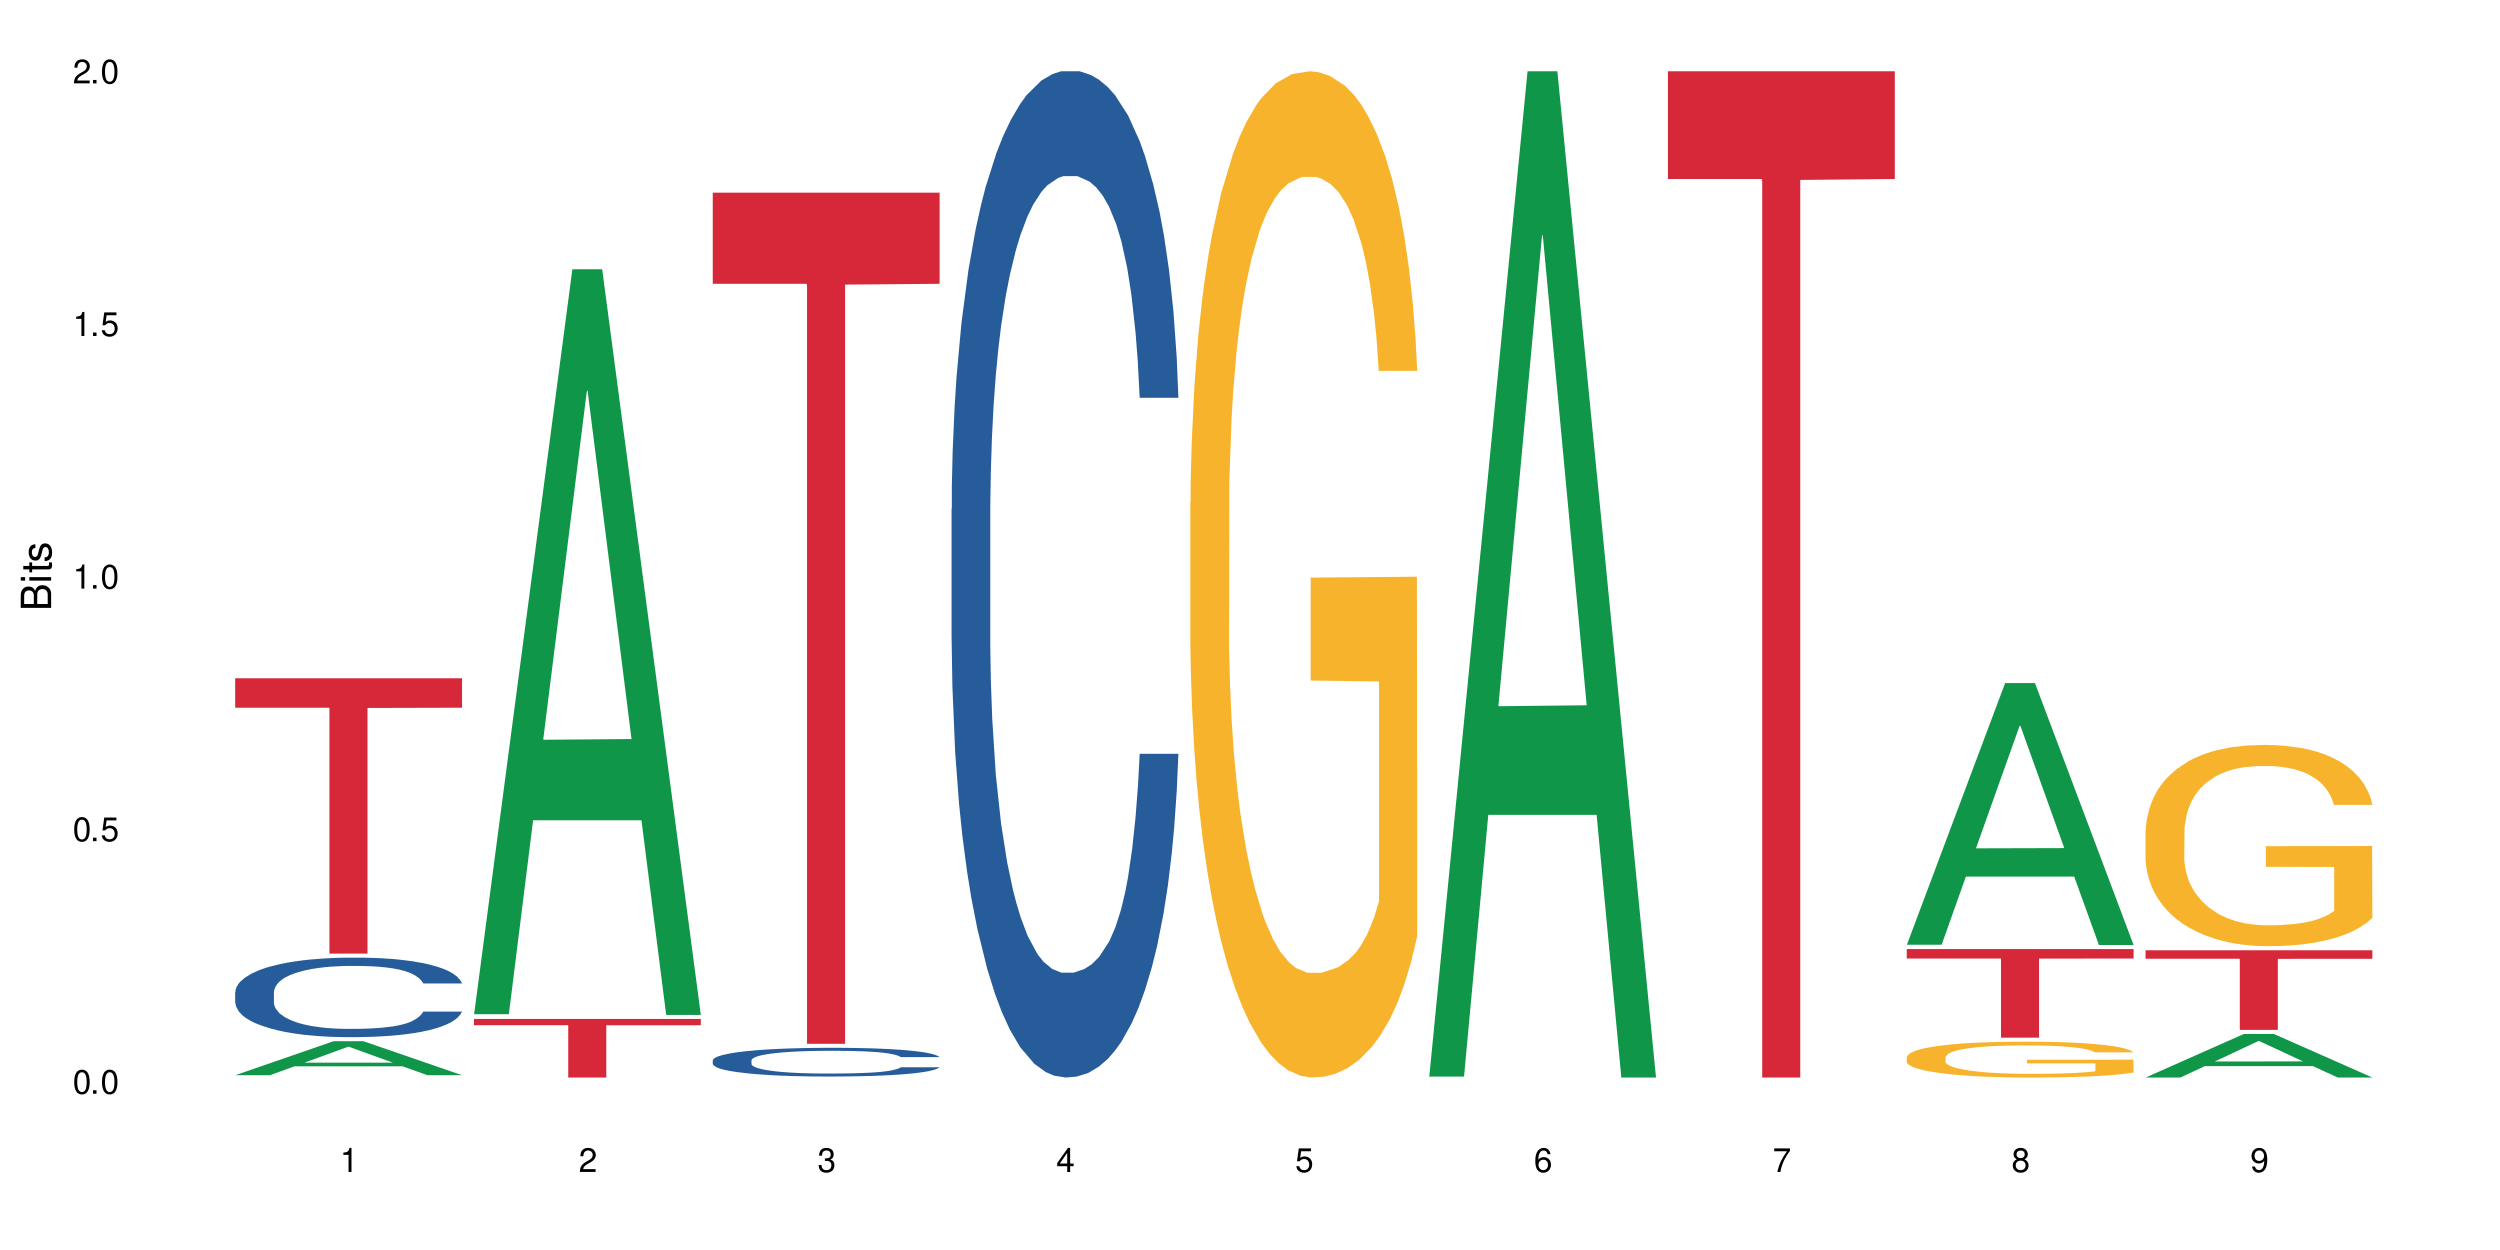 <?xml version="1.0" encoding="UTF-8"?>
<svg xmlns="http://www.w3.org/2000/svg" xmlns:xlink="http://www.w3.org/1999/xlink" width="720" height="360" viewBox="0 0 720 360">
<defs>
<g>
<g id="glyph-0-0">
</g>
<g id="glyph-0-1">
<path d="M 2.641 -6.938 C 2 -6.938 1.422 -6.656 1.078 -6.172 C 0.641 -5.562 0.406 -4.641 0.406 -3.359 C 0.406 -1.016 1.188 0.219 2.641 0.219 C 4.078 0.219 4.859 -1.016 4.859 -3.297 C 4.859 -4.641 4.656 -5.547 4.203 -6.172 C 3.844 -6.656 3.281 -6.938 2.641 -6.938 Z M 2.641 -6.188 C 3.547 -6.188 4 -5.25 4 -3.375 C 4 -1.406 3.562 -0.484 2.625 -0.484 C 1.734 -0.484 1.281 -1.438 1.281 -3.344 C 1.281 -5.25 1.734 -6.188 2.641 -6.188 Z M 2.641 -6.188 "/>
</g>
<g id="glyph-0-2">
<path d="M 1.828 -1 L 0.828 -1 L 0.828 0 L 1.828 0 Z M 1.828 -1 "/>
</g>
<g id="glyph-0-3">
<path d="M 4.562 -6.797 L 1.062 -6.797 L 0.547 -3.094 L 1.328 -3.094 C 1.719 -3.562 2.047 -3.734 2.578 -3.734 C 3.484 -3.734 4.062 -3.109 4.062 -2.094 C 4.062 -1.125 3.484 -0.531 2.578 -0.531 C 1.828 -0.531 1.375 -0.906 1.188 -1.672 L 0.328 -1.672 C 0.453 -1.109 0.547 -0.844 0.75 -0.594 C 1.125 -0.078 1.828 0.219 2.594 0.219 C 3.969 0.219 4.922 -0.781 4.922 -2.219 C 4.922 -3.562 4.031 -4.484 2.719 -4.484 C 2.25 -4.484 1.859 -4.359 1.469 -4.062 L 1.734 -5.969 L 4.562 -5.969 Z M 4.562 -6.797 "/>
</g>
<g id="glyph-0-4">
<path d="M 2.484 -4.938 L 2.484 0 L 3.328 0 L 3.328 -6.938 L 2.766 -6.938 C 2.469 -5.875 2.281 -5.734 0.984 -5.562 L 0.984 -4.938 Z M 2.484 -4.938 "/>
</g>
<g id="glyph-0-5">
<path d="M 4.859 -0.828 L 1.281 -0.828 C 1.359 -1.406 1.672 -1.781 2.5 -2.281 L 3.469 -2.828 C 4.406 -3.344 4.906 -4.062 4.906 -4.906 C 4.906 -5.484 4.672 -6.031 4.266 -6.406 C 3.859 -6.766 3.375 -6.938 2.719 -6.938 C 1.859 -6.938 1.219 -6.625 0.844 -6.031 C 0.609 -5.672 0.5 -5.234 0.484 -4.531 L 1.328 -4.531 C 1.359 -5.016 1.406 -5.281 1.531 -5.516 C 1.75 -5.938 2.188 -6.203 2.703 -6.203 C 3.469 -6.203 4.031 -5.641 4.031 -4.891 C 4.031 -4.344 3.719 -3.859 3.125 -3.516 L 2.234 -3 C 0.812 -2.172 0.406 -1.531 0.328 -0.016 L 4.859 -0.016 Z M 4.859 -0.828 "/>
</g>
<g id="glyph-0-6">
<path d="M 2.125 -3.188 L 2.578 -3.188 C 3.5 -3.188 3.984 -2.766 3.984 -1.922 C 3.984 -1.062 3.469 -0.531 2.594 -0.531 C 1.656 -0.531 1.203 -1 1.156 -2.016 L 0.312 -2.016 C 0.344 -1.453 0.438 -1.094 0.609 -0.781 C 0.953 -0.109 1.625 0.219 2.547 0.219 C 3.953 0.219 4.859 -0.625 4.859 -1.938 C 4.859 -2.828 4.516 -3.297 3.703 -3.594 C 4.344 -3.844 4.656 -4.328 4.656 -5.031 C 4.656 -6.219 3.875 -6.938 2.578 -6.938 C 1.203 -6.938 0.484 -6.172 0.453 -4.703 L 1.297 -4.703 C 1.312 -5.125 1.344 -5.359 1.453 -5.578 C 1.641 -5.969 2.062 -6.203 2.594 -6.203 C 3.344 -6.203 3.797 -5.75 3.797 -5 C 3.797 -4.516 3.609 -4.219 3.25 -4.047 C 3.016 -3.953 2.703 -3.922 2.125 -3.906 Z M 2.125 -3.188 "/>
</g>
<g id="glyph-0-7">
<path d="M 3.141 -1.672 L 3.141 0 L 3.984 0 L 3.984 -1.672 L 4.984 -1.672 L 4.984 -2.438 L 3.984 -2.438 L 3.984 -6.938 L 3.359 -6.938 L 0.266 -2.578 L 0.266 -1.672 Z M 3.141 -2.438 L 1 -2.438 L 3.141 -5.5 Z M 3.141 -2.438 "/>
</g>
<g id="glyph-0-8">
<path d="M 4.781 -5.125 C 4.609 -6.266 3.891 -6.938 2.844 -6.938 C 2.094 -6.938 1.422 -6.578 1.031 -5.953 C 0.594 -5.266 0.406 -4.422 0.406 -3.172 C 0.406 -2 0.578 -1.25 0.984 -0.641 C 1.359 -0.078 1.953 0.219 2.703 0.219 C 3.984 0.219 4.922 -0.75 4.922 -2.094 C 4.922 -3.375 4.062 -4.281 2.844 -4.281 C 2.172 -4.281 1.641 -4.031 1.281 -3.516 C 1.281 -5.234 1.828 -6.188 2.797 -6.188 C 3.391 -6.188 3.797 -5.797 3.938 -5.125 Z M 2.734 -3.531 C 3.547 -3.531 4.062 -2.953 4.062 -2.031 C 4.062 -1.156 3.484 -0.531 2.703 -0.531 C 1.922 -0.531 1.328 -1.188 1.328 -2.078 C 1.328 -2.938 1.906 -3.531 2.734 -3.531 Z M 2.734 -3.531 "/>
</g>
<g id="glyph-0-9">
<path d="M 4.984 -6.797 L 0.438 -6.797 L 0.438 -5.969 L 4.109 -5.969 C 2.5 -3.656 1.828 -2.234 1.328 0 L 2.219 0 C 2.594 -2.172 3.453 -4.047 4.984 -6.094 Z M 4.984 -6.797 "/>
</g>
<g id="glyph-0-10">
<path d="M 3.75 -3.656 C 4.469 -4.094 4.688 -4.438 4.688 -5.078 C 4.688 -6.172 3.844 -6.938 2.641 -6.938 C 1.438 -6.938 0.594 -6.172 0.594 -5.094 C 0.594 -4.438 0.812 -4.094 1.516 -3.656 C 0.734 -3.266 0.359 -2.703 0.359 -1.922 C 0.359 -0.656 1.281 0.219 2.641 0.219 C 3.984 0.219 4.922 -0.656 4.922 -1.922 C 4.922 -2.703 4.531 -3.266 3.75 -3.656 Z M 2.641 -6.188 C 3.359 -6.188 3.812 -5.75 3.812 -5.062 C 3.812 -4.406 3.344 -3.984 2.641 -3.984 C 1.922 -3.984 1.453 -4.406 1.453 -5.078 C 1.453 -5.75 1.922 -6.188 2.641 -6.188 Z M 2.641 -3.266 C 3.484 -3.266 4.062 -2.719 4.062 -1.906 C 4.062 -1.078 3.484 -0.531 2.625 -0.531 C 1.797 -0.531 1.219 -1.094 1.219 -1.906 C 1.219 -2.719 1.781 -3.266 2.641 -3.266 Z M 2.641 -3.266 "/>
</g>
<g id="glyph-0-11">
<path d="M 0.516 -1.578 C 0.672 -0.453 1.406 0.219 2.438 0.219 C 3.188 0.219 3.859 -0.141 4.266 -0.766 C 4.688 -1.453 4.891 -2.297 4.891 -3.547 C 4.891 -4.719 4.703 -5.453 4.312 -6.078 C 3.938 -6.641 3.344 -6.938 2.594 -6.938 C 1.297 -6.938 0.359 -5.969 0.359 -4.625 C 0.359 -3.344 1.234 -2.453 2.453 -2.453 C 3.094 -2.453 3.578 -2.672 4.016 -3.203 C 4 -1.484 3.469 -0.531 2.5 -0.531 C 1.906 -0.531 1.484 -0.906 1.359 -1.578 Z M 2.578 -6.203 C 3.375 -6.203 3.969 -5.531 3.969 -4.641 C 3.969 -3.797 3.391 -3.188 2.547 -3.188 C 1.734 -3.188 1.234 -3.766 1.234 -4.688 C 1.234 -5.562 1.797 -6.203 2.578 -6.203 Z M 2.578 -6.203 "/>
</g>
<g id="glyph-1-0">
</g>
<g id="glyph-1-1">
<path d="M 0 -0.953 L 0 -4.891 C 0 -5.719 -0.234 -6.344 -0.734 -6.797 C -1.188 -7.234 -1.812 -7.469 -2.5 -7.469 C -3.547 -7.469 -4.188 -7 -4.625 -5.875 C -4.984 -6.688 -5.625 -7.094 -6.531 -7.094 C -7.172 -7.094 -7.734 -6.859 -8.141 -6.391 C -8.562 -5.922 -8.75 -5.344 -8.75 -4.5 L -8.75 -0.953 Z M -4.984 -2.062 L -7.766 -2.062 L -7.766 -4.219 C -7.766 -4.844 -7.688 -5.203 -7.453 -5.5 C -7.219 -5.812 -6.859 -5.969 -6.375 -5.969 C -5.891 -5.969 -5.531 -5.812 -5.297 -5.5 C -5.062 -5.203 -4.984 -4.844 -4.984 -4.219 Z M -0.984 -2.062 L -4 -2.062 L -4 -4.781 C -4 -5.766 -3.438 -6.359 -2.484 -6.359 C -1.547 -6.359 -0.984 -5.766 -0.984 -4.781 Z M -0.984 -2.062 "/>
</g>
<g id="glyph-1-2">
<path d="M -6.281 -1.797 L -6.281 -0.797 L 0 -0.797 L 0 -1.797 Z M -8.75 -1.797 L -8.75 -0.797 L -7.484 -0.797 L -7.484 -1.797 Z M -8.75 -1.797 "/>
</g>
<g id="glyph-1-3">
<path d="M -6.281 -3.047 L -6.281 -2.016 L -8.016 -2.016 L -8.016 -1.016 L -6.281 -1.016 L -6.281 -0.172 L -5.469 -0.172 L -5.469 -1.016 L -0.719 -1.016 C -0.078 -1.016 0.281 -1.453 0.281 -2.234 C 0.281 -2.5 0.25 -2.719 0.188 -3.047 L -0.641 -3.047 C -0.609 -2.906 -0.594 -2.766 -0.594 -2.562 C -0.594 -2.141 -0.719 -2.016 -1.156 -2.016 L -5.469 -2.016 L -5.469 -3.047 Z M -6.281 -3.047 "/>
</g>
<g id="glyph-1-4">
<path d="M -4.531 -5.25 C -5.766 -5.25 -6.469 -4.422 -6.469 -2.969 C -6.469 -1.516 -5.719 -0.562 -4.547 -0.562 C -3.562 -0.562 -3.094 -1.062 -2.734 -2.562 L -2.516 -3.484 C -2.344 -4.188 -2.094 -4.469 -1.641 -4.469 C -1.047 -4.469 -0.641 -3.875 -0.641 -3 C -0.641 -2.453 -0.797 -2 -1.062 -1.75 C -1.25 -1.594 -1.422 -1.531 -1.875 -1.469 L -1.875 -0.406 C -0.422 -0.453 0.281 -1.266 0.281 -2.922 C 0.281 -4.5 -0.5 -5.516 -1.719 -5.516 C -2.656 -5.516 -3.172 -4.984 -3.469 -3.734 L -3.703 -2.766 C -3.891 -1.953 -4.156 -1.609 -4.594 -1.609 C -5.188 -1.609 -5.547 -2.125 -5.547 -2.938 C -5.547 -3.75 -5.203 -4.172 -4.531 -4.203 Z M -4.531 -5.25 "/>
</g>
</g>
</defs>
<rect x="-72" y="-36" width="864" height="432" fill="rgb(100%, 100%, 100%)" fill-opacity="1"/>
<path fill-rule="nonzero" fill="rgb(6.275%, 58.824%, 28.235%)" fill-opacity="1" d="M 67.73 309.656 L 67.801 309.645 L 96.07 299.867 L 104.656 299.867 L 133.066 309.664 L 123.082 309.664 L 115.965 307.105 L 84.762 307.105 L 77.781 309.656 L 67.73 309.656 L 87.766 306.047 L 113.102 306.039 L 100.469 301.469 L 100.328 301.457 L 100.188 301.484 L 87.695 306.039 L 87.766 306.047 Z M 67.73 309.656 "/>
<path fill-rule="nonzero" fill="rgb(14.51%, 36.078%, 60%)" fill-opacity="1" d="M 67.73 285.766 L 67.812 285.746 L 67.812 285.246 L 68.051 284.449 L 68.605 283.445 L 69.164 282.754 L 70.598 281.52 L 72.59 280.324 L 74.664 279.406 L 76.176 278.859 L 77.531 278.441 L 80.637 277.668 L 82.629 277.27 L 84.781 276.914 L 87.41 276.559 L 89.324 276.348 L 93.625 276.016 L 96.812 275.867 L 99.281 275.805 L 104.621 275.805 L 107.809 275.887 L 110.117 275.992 L 112.668 276.16 L 114.82 276.348 L 118.562 276.809 L 121.91 277.395 L 123.426 277.73 L 125.816 278.379 L 127.648 279.008 L 128.922 279.551 L 130.355 280.324 L 131.629 281.266 L 132.586 282.336 L 133.066 283.234 L 121.91 283.234 L 121.352 282.398 L 120.715 281.75 L 119.52 280.891 L 118.324 280.285 L 116.652 279.676 L 115.137 279.277 L 113.066 278.883 L 111.234 278.629 L 109.32 278.441 L 107.488 278.316 L 103.984 278.191 L 99.922 278.191 L 98.406 278.234 L 95.297 278.398 L 93.625 278.547 L 91.234 278.84 L 89.562 279.113 L 87.57 279.531 L 86.215 279.887 L 84.543 280.43 L 83.348 280.91 L 81.992 281.602 L 81.195 282.125 L 80.48 282.711 L 79.84 283.402 L 79.363 284.137 L 79.043 284.91 L 78.887 285.664 L 78.887 288.906 L 79.043 289.66 L 79.441 290.539 L 80.48 291.816 L 81.992 292.926 L 83.746 293.805 L 85.418 294.434 L 86.375 294.727 L 87.648 295.062 L 89.641 295.48 L 92.512 295.898 L 94.184 296.066 L 96.734 296.234 L 99.363 296.316 L 102.867 296.316 L 105.977 296.234 L 108.047 296.129 L 110.199 295.961 L 113.145 295.605 L 114.98 295.27 L 116.57 294.871 L 117.766 294.473 L 118.562 294.141 L 119.758 293.492 L 120.715 292.777 L 121.434 292.047 L 121.91 291.336 L 133.066 291.336 L 132.586 292.172 L 131.871 292.988 L 131.152 293.594 L 130.039 294.328 L 128.762 294.977 L 126.93 295.711 L 125.418 296.191 L 123.426 296.715 L 121.59 297.113 L 119.602 297.469 L 116.652 297.887 L 114.738 298.094 L 112.668 298.285 L 110.199 298.453 L 107.09 298.598 L 103.746 298.68 L 100.637 298.703 L 97.289 298.66 L 94.82 298.578 L 91.555 298.387 L 87.492 298.012 L 84.543 297.613 L 82.23 297.215 L 80.238 296.797 L 78.008 296.234 L 75.141 295.312 L 73.387 294.602 L 72.191 294.016 L 70.84 293.199 L 69.883 292.465 L 68.766 291.293 L 67.969 289.809 L 67.73 288.656 Z M 67.73 285.766 "/>
<path fill-rule="nonzero" fill="rgb(83.922%, 15.686%, 22.353%)" fill-opacity="1" d="M 67.73 195.332 L 133.066 195.332 L 133.066 203.82 L 105.836 203.895 L 105.836 274.641 L 94.879 274.641 L 94.879 203.969 L 94.723 203.82 L 67.73 203.82 Z M 67.73 195.332 "/>
<path fill-rule="nonzero" fill="rgb(6.275%, 58.824%, 28.235%)" fill-opacity="1" d="M 136.504 292.094 L 136.574 291.891 L 164.844 77.539 L 173.43 77.539 L 201.836 292.293 L 191.855 292.293 L 184.738 236.234 L 153.535 236.234 L 146.555 292.094 L 136.504 292.094 L 156.535 213.047 L 181.875 212.844 L 169.242 112.625 L 169.102 112.422 L 168.961 113.027 L 156.469 212.844 L 156.535 213.047 Z M 136.504 292.094 "/>
<path fill-rule="nonzero" fill="rgb(83.922%, 15.686%, 22.353%)" fill-opacity="1" d="M 136.504 293.457 L 201.836 293.457 L 201.836 295.266 L 174.609 295.281 L 174.609 310.332 L 163.652 310.332 L 163.652 295.297 L 163.496 295.266 L 136.504 295.266 Z M 136.504 293.457 "/>
<path fill-rule="nonzero" fill="rgb(14.51%, 36.078%, 60%)" fill-opacity="1" d="M 205.277 305.371 L 205.355 305.363 L 205.355 305.18 L 205.594 304.895 L 206.152 304.531 L 206.711 304.281 L 208.145 303.836 L 210.137 303.406 L 212.207 303.074 L 213.723 302.879 L 215.078 302.727 L 218.184 302.445 L 220.176 302.305 L 222.328 302.176 L 224.957 302.047 L 226.867 301.973 L 231.172 301.852 L 234.359 301.797 L 236.828 301.773 L 242.168 301.773 L 245.352 301.805 L 247.664 301.844 L 250.215 301.902 L 252.363 301.973 L 256.109 302.137 L 259.457 302.348 L 260.969 302.469 L 263.359 302.703 L 265.191 302.93 L 266.469 303.125 L 267.902 303.406 L 269.176 303.746 L 270.133 304.133 L 270.609 304.457 L 259.457 304.457 L 258.898 304.152 L 258.262 303.918 L 257.066 303.609 L 255.871 303.391 L 254.195 303.172 L 252.684 303.027 L 250.613 302.887 L 248.777 302.793 L 246.867 302.727 L 245.035 302.68 L 241.527 302.637 L 237.465 302.637 L 235.953 302.652 L 232.844 302.711 L 231.172 302.766 L 228.781 302.871 L 227.109 302.969 L 225.117 303.121 L 223.762 303.246 L 222.09 303.445 L 220.895 303.617 L 219.539 303.867 L 218.742 304.055 L 218.023 304.266 L 217.387 304.516 L 216.91 304.781 L 216.59 305.059 L 216.43 305.332 L 216.43 306.504 L 216.59 306.773 L 216.988 307.094 L 218.023 307.555 L 219.539 307.953 L 221.293 308.27 L 222.965 308.496 L 223.922 308.602 L 225.195 308.723 L 227.188 308.875 L 230.055 309.027 L 231.73 309.086 L 234.277 309.148 L 236.906 309.176 L 240.414 309.176 L 243.52 309.148 L 245.594 309.109 L 247.742 309.047 L 250.691 308.922 L 252.523 308.801 L 254.117 308.656 L 255.312 308.512 L 256.109 308.391 L 257.305 308.156 L 258.262 307.898 L 258.977 307.637 L 259.457 307.379 L 270.609 307.379 L 270.133 307.68 L 269.414 307.977 L 268.699 308.195 L 267.582 308.461 L 266.309 308.695 L 264.477 308.957 L 262.961 309.133 L 260.969 309.32 L 259.137 309.465 L 257.145 309.594 L 254.195 309.742 L 252.285 309.82 L 250.215 309.887 L 247.742 309.945 L 244.637 310 L 241.289 310.031 L 238.184 310.039 L 234.836 310.023 L 232.367 309.992 L 229.098 309.926 L 225.035 309.789 L 222.09 309.645 L 219.777 309.5 L 217.785 309.352 L 215.555 309.148 L 212.688 308.812 L 210.934 308.559 L 209.738 308.348 L 208.383 308.051 L 207.426 307.785 L 206.312 307.363 L 205.516 306.828 L 205.277 306.414 Z M 205.277 305.371 "/>
<path fill-rule="nonzero" fill="rgb(83.922%, 15.686%, 22.353%)" fill-opacity="1" d="M 205.277 55.496 L 270.609 55.496 L 270.609 81.734 L 243.383 81.965 L 243.383 300.609 L 232.426 300.609 L 232.426 82.195 L 232.266 81.734 L 205.277 81.734 Z M 205.277 55.496 "/>
<path fill-rule="nonzero" fill="rgb(14.51%, 36.078%, 60%)" fill-opacity="1" d="M 274.051 146.621 L 274.129 146.355 L 274.129 140 L 274.367 129.934 L 274.926 117.215 L 275.484 108.477 L 276.918 92.844 L 278.91 77.746 L 280.98 66.09 L 282.496 59.203 L 283.848 53.902 L 286.957 44.102 L 288.949 39.07 L 291.102 34.566 L 293.73 30.062 L 295.641 27.414 L 299.945 23.176 L 303.129 21.32 L 305.602 20.527 L 310.938 20.527 L 314.125 21.586 L 316.438 22.91 L 318.984 25.031 L 321.137 27.414 L 324.883 33.242 L 328.23 40.66 L 329.742 44.898 L 332.133 53.109 L 333.965 61.055 L 335.238 67.945 L 336.676 77.746 L 337.949 89.668 L 338.906 103.176 L 339.383 114.566 L 328.23 114.566 L 327.672 103.973 L 327.035 95.758 L 325.84 84.898 L 324.645 77.215 L 322.969 69.535 L 321.457 64.5 L 319.383 59.469 L 317.551 56.289 L 315.641 53.902 L 313.809 52.316 L 310.301 50.727 L 306.238 50.727 L 304.723 51.254 L 301.617 53.375 L 299.945 55.23 L 297.555 58.938 L 295.879 62.383 L 293.887 67.68 L 292.535 72.184 L 290.859 79.07 L 289.664 85.164 L 288.312 93.906 L 287.516 100.527 L 286.797 107.945 L 286.16 116.688 L 285.684 125.957 L 285.363 135.762 L 285.203 145.297 L 285.203 186.355 L 285.363 195.895 L 285.762 207.02 L 286.797 223.18 L 288.312 237.219 L 290.062 248.344 L 291.738 256.293 L 292.691 260 L 293.969 264.238 L 295.961 269.535 L 298.828 274.836 L 300.5 276.953 L 303.051 279.074 L 305.68 280.133 L 309.188 280.133 L 312.293 279.074 L 314.363 277.75 L 316.516 275.629 L 319.465 271.125 L 321.297 266.887 L 322.891 261.855 L 324.086 256.82 L 324.883 252.582 L 326.078 244.371 L 327.035 235.363 L 327.75 226.094 L 328.23 217.086 L 339.383 217.086 L 338.906 227.684 L 338.188 238.012 L 337.473 245.695 L 336.355 254.969 L 335.082 263.18 L 333.25 272.449 L 331.734 278.543 L 329.742 285.168 L 327.91 290.199 L 325.918 294.703 L 322.969 300 L 321.059 302.648 L 318.984 305.035 L 316.516 307.152 L 313.41 309.008 L 310.062 310.066 L 306.957 310.332 L 303.609 309.801 L 301.141 308.742 L 297.871 306.359 L 293.809 301.59 L 290.859 296.559 L 288.551 291.523 L 286.559 286.227 L 284.328 279.074 L 281.457 267.418 L 279.707 258.41 L 278.512 250.992 L 277.156 240.664 L 276.199 231.391 L 275.086 216.555 L 274.289 197.746 L 274.051 183.18 Z M 274.051 146.621 "/>
<path fill-rule="nonzero" fill="rgb(96.863%, 70.196%, 16.863%)" fill-opacity="1" d="M 342.82 144.652 L 342.902 144.387 L 342.902 139.094 L 343.219 127.184 L 344.016 110.777 L 345.051 97.277 L 346.168 86.691 L 346.887 81.133 L 348.082 73.195 L 349.117 67.371 L 351.746 55.461 L 355.094 44.348 L 356.926 39.582 L 358.996 35.082 L 361.945 30.055 L 363.297 28.203 L 367.441 23.965 L 372.141 21.32 L 377.32 20.527 L 379.711 20.789 L 382.977 21.848 L 387.441 24.762 L 389.988 27.406 L 391.98 30.055 L 394.055 33.496 L 396.602 38.789 L 398.992 45.141 L 400.906 51.492 L 402.816 59.43 L 404.41 67.902 L 405.766 77.164 L 406.961 88.281 L 407.68 97.543 L 408.156 106.805 L 397.082 106.805 L 396.445 97.543 L 395.727 90.398 L 394.531 81.664 L 393.336 75.312 L 392.141 70.281 L 389.91 63.402 L 387.996 59.168 L 385.609 55.461 L 383.297 53.078 L 380.668 51.492 L 379.074 50.961 L 374.852 50.961 L 371.027 52.816 L 368.797 54.934 L 367.203 57.051 L 364.973 61.02 L 363.617 64.195 L 362.82 66.312 L 360.43 74.516 L 358.836 81.93 L 357.961 86.957 L 356.844 94.898 L 356.047 102.043 L 355.172 112.629 L 354.695 120.57 L 354.055 138.566 L 353.977 186.207 L 354.215 196.262 L 354.695 207.113 L 355.332 216.641 L 356.285 226.699 L 357.242 234.375 L 358.918 244.695 L 360.352 251.578 L 361.465 256.078 L 363.617 263.223 L 364.492 265.605 L 366.566 270.367 L 368.715 274.074 L 371.344 277.25 L 373.336 278.836 L 376.523 280.16 L 380.59 280.16 L 385.367 278.574 L 388.395 276.457 L 390.469 274.34 L 391.824 272.484 L 393.496 269.574 L 394.691 266.926 L 395.805 264.016 L 397.16 259.516 L 397.16 196.262 L 377.48 195.996 L 377.48 166.355 L 408.074 166.09 L 408.156 269.574 L 406.484 276.719 L 404.41 283.602 L 402.418 288.895 L 400.348 293.395 L 397.398 298.422 L 395.008 301.598 L 391.344 305.305 L 387.996 307.688 L 384.492 309.273 L 381.387 310.066 L 377.719 310.332 L 374.453 309.805 L 370.949 308.215 L 368.16 306.098 L 365.609 303.453 L 363.059 300.012 L 359.871 294.453 L 357.801 289.953 L 355.648 284.395 L 353.5 277.777 L 351.586 270.633 L 350.312 265.074 L 349.035 258.723 L 347.684 250.781 L 346.406 241.785 L 345.449 233.578 L 344.574 224.316 L 343.938 215.582 L 343.301 203.672 L 342.98 194.145 L 342.82 185.941 Z M 342.82 144.652 "/>
<path fill-rule="nonzero" fill="rgb(6.275%, 58.824%, 28.235%)" fill-opacity="1" d="M 411.594 310.059 L 411.664 309.789 L 439.934 20.527 L 448.52 20.527 L 476.93 310.332 L 466.945 310.332 L 459.828 234.684 L 428.625 234.684 L 421.645 310.059 L 411.594 310.059 L 431.629 203.391 L 456.965 203.117 L 444.332 67.875 L 444.191 67.602 L 444.051 68.418 L 431.559 203.117 L 431.629 203.391 Z M 411.594 310.059 "/>
<path fill-rule="nonzero" fill="rgb(83.922%, 15.686%, 22.353%)" fill-opacity="1" d="M 480.367 20.527 L 545.703 20.527 L 545.703 51.547 L 518.473 51.82 L 518.473 310.332 L 507.516 310.332 L 507.516 52.094 L 507.359 51.547 L 480.367 51.547 Z M 480.367 20.527 "/>
<path fill-rule="nonzero" fill="rgb(6.275%, 58.824%, 28.235%)" fill-opacity="1" d="M 549.141 272.09 L 549.211 272.02 L 577.48 196.715 L 586.066 196.715 L 614.473 272.16 L 604.492 272.16 L 597.371 252.465 L 566.172 252.465 L 559.191 272.09 L 549.141 272.09 L 569.172 244.32 L 594.512 244.25 L 581.875 209.039 L 581.738 208.969 L 581.598 209.184 L 569.102 244.25 L 569.172 244.32 Z M 549.141 272.09 "/>
<path fill-rule="nonzero" fill="rgb(96.863%, 70.196%, 16.863%)" fill-opacity="1" d="M 549.141 304.43 L 549.219 304.418 L 549.219 304.23 L 549.539 303.805 L 550.336 303.223 L 551.371 302.738 L 552.484 302.363 L 553.203 302.164 L 554.398 301.883 L 555.434 301.676 L 558.062 301.25 L 561.41 300.855 L 563.242 300.684 L 565.312 300.523 L 568.262 300.344 L 569.617 300.277 L 573.758 300.129 L 578.461 300.031 L 583.641 300.004 L 586.031 300.016 L 589.297 300.051 L 593.758 300.156 L 596.309 300.25 L 598.301 300.344 L 600.371 300.469 L 602.922 300.656 L 605.312 300.883 L 607.223 301.109 L 609.137 301.391 L 610.73 301.691 L 612.082 302.023 L 613.277 302.418 L 613.996 302.75 L 614.473 303.078 L 603.398 303.078 L 602.762 302.75 L 602.043 302.496 L 600.848 302.184 L 599.652 301.957 L 598.461 301.777 L 596.227 301.531 L 594.316 301.383 L 591.926 301.25 L 589.613 301.164 L 586.984 301.109 L 585.391 301.09 L 581.168 301.09 L 577.344 301.156 L 575.113 301.23 L 573.52 301.305 L 571.289 301.449 L 569.934 301.562 L 569.137 301.637 L 566.75 301.93 L 565.156 302.191 L 564.277 302.371 L 563.164 302.656 L 562.367 302.91 L 561.488 303.285 L 561.012 303.57 L 560.375 304.211 L 560.293 305.91 L 560.535 306.266 L 561.012 306.652 L 561.648 306.992 L 562.605 307.352 L 563.562 307.625 L 565.234 307.992 L 566.668 308.238 L 567.785 308.398 L 569.934 308.652 L 570.812 308.738 L 572.883 308.91 L 575.035 309.039 L 577.664 309.152 L 579.656 309.211 L 582.844 309.258 L 586.906 309.258 L 591.688 309.199 L 594.715 309.125 L 596.785 309.051 L 598.141 308.984 L 599.812 308.879 L 601.008 308.785 L 602.125 308.684 L 603.48 308.523 L 603.48 306.266 L 583.797 306.258 L 583.797 305.203 L 614.395 305.191 L 614.473 308.879 L 612.801 309.133 L 610.73 309.379 L 608.738 309.57 L 606.664 309.73 L 603.719 309.906 L 601.328 310.02 L 597.664 310.152 L 594.316 310.238 L 590.809 310.293 L 587.703 310.324 L 584.039 310.332 L 580.77 310.312 L 577.266 310.258 L 574.477 310.18 L 571.926 310.086 L 569.379 309.965 L 566.191 309.766 L 564.117 309.605 L 561.969 309.406 L 559.816 309.172 L 557.902 308.918 L 556.629 308.719 L 555.355 308.492 L 554 308.211 L 552.727 307.891 L 551.77 307.598 L 550.895 307.266 L 550.254 306.957 L 549.617 306.531 L 549.301 306.191 L 549.141 305.898 Z M 549.141 304.43 "/>
<path fill-rule="nonzero" fill="rgb(83.922%, 15.686%, 22.353%)" fill-opacity="1" d="M 549.141 273.324 L 614.473 273.324 L 614.473 276.055 L 587.246 276.078 L 587.246 298.84 L 576.289 298.84 L 576.289 276.102 L 576.129 276.055 L 549.141 276.055 Z M 549.141 273.324 "/>
<path fill-rule="nonzero" fill="rgb(6.275%, 58.824%, 28.235%)" fill-opacity="1" d="M 617.914 310.32 L 617.98 310.309 L 646.25 297.773 L 654.836 297.773 L 683.246 310.332 L 673.266 310.332 L 666.145 307.055 L 634.945 307.055 L 627.965 310.32 L 617.914 310.32 L 637.945 305.699 L 663.285 305.688 L 650.648 299.824 L 650.512 299.812 L 650.371 299.848 L 637.875 305.688 L 637.945 305.699 Z M 617.914 310.32 "/>
<path fill-rule="nonzero" fill="rgb(96.863%, 70.196%, 16.863%)" fill-opacity="1" d="M 617.914 239.363 L 617.992 239.312 L 617.992 238.254 L 618.312 235.871 L 619.109 232.586 L 620.145 229.887 L 621.258 227.77 L 621.977 226.656 L 623.172 225.07 L 624.207 223.902 L 626.836 221.523 L 630.184 219.297 L 632.016 218.344 L 634.086 217.445 L 637.035 216.438 L 638.391 216.07 L 642.531 215.223 L 647.234 214.691 L 652.414 214.531 L 654.801 214.586 L 658.07 214.797 L 662.531 215.379 L 665.082 215.91 L 667.074 216.438 L 669.145 217.129 L 671.695 218.188 L 674.082 219.457 L 675.996 220.727 L 677.91 222.316 L 679.5 224.012 L 680.855 225.863 L 682.051 228.086 L 682.77 229.941 L 683.246 231.793 L 672.172 231.793 L 671.535 229.941 L 670.816 228.512 L 669.621 226.762 L 668.426 225.492 L 667.23 224.488 L 665 223.109 L 663.09 222.262 L 660.699 221.523 L 658.387 221.047 L 655.758 220.727 L 654.164 220.621 L 649.941 220.621 L 646.117 220.992 L 643.887 221.414 L 642.293 221.84 L 640.062 222.633 L 638.707 223.27 L 637.91 223.691 L 635.52 225.332 L 633.926 226.816 L 633.051 227.82 L 631.934 229.41 L 631.141 230.84 L 630.262 232.957 L 629.785 234.547 L 629.148 238.145 L 629.066 247.676 L 629.305 249.688 L 629.785 251.859 L 630.422 253.766 L 631.379 255.777 L 632.332 257.312 L 634.008 259.375 L 635.441 260.754 L 636.559 261.652 L 638.707 263.082 L 639.586 263.559 L 641.656 264.512 L 643.809 265.254 L 646.438 265.891 L 648.43 266.207 L 651.617 266.473 L 655.68 266.473 L 660.461 266.152 L 663.488 265.73 L 665.559 265.305 L 666.914 264.938 L 668.586 264.352 L 669.781 263.824 L 670.898 263.242 L 672.25 262.34 L 672.25 249.688 L 652.57 249.637 L 652.57 243.707 L 683.168 243.652 L 683.246 264.352 L 681.574 265.781 L 679.5 267.16 L 677.512 268.219 L 675.438 269.117 L 672.492 270.125 L 670.102 270.758 L 666.434 271.5 L 663.09 271.977 L 659.582 272.297 L 656.477 272.453 L 652.809 272.508 L 649.543 272.402 L 646.039 272.082 L 643.25 271.66 L 640.699 271.129 L 638.148 270.441 L 634.965 269.332 L 632.891 268.43 L 630.742 267.316 L 628.59 265.996 L 626.676 264.566 L 625.402 263.453 L 624.129 262.184 L 622.773 260.594 L 621.496 258.793 L 620.543 257.152 L 619.664 255.301 L 619.027 253.555 L 618.391 251.172 L 618.07 249.266 L 617.914 247.625 Z M 617.914 239.363 "/>
<path fill-rule="nonzero" fill="rgb(83.922%, 15.686%, 22.353%)" fill-opacity="1" d="M 617.914 273.672 L 683.246 273.672 L 683.246 276.125 L 656.016 276.148 L 656.016 296.609 L 645.062 296.609 L 645.062 276.168 L 644.902 276.125 L 617.914 276.125 Z M 617.914 273.672 "/>
<g fill="rgb(0%, 0%, 0%)" fill-opacity="1">
<use xlink:href="#glyph-0-1" x="20.965" y="314.993"/>
<use xlink:href="#glyph-0-2" x="25.965" y="314.993"/>
<use xlink:href="#glyph-0-1" x="28.965" y="314.993"/>
</g>
<g fill="rgb(0%, 0%, 0%)" fill-opacity="1">
<use xlink:href="#glyph-0-1" x="20.965" y="242.251"/>
<use xlink:href="#glyph-0-2" x="25.965" y="242.251"/>
<use xlink:href="#glyph-0-3" x="28.965" y="242.251"/>
</g>
<g fill="rgb(0%, 0%, 0%)" fill-opacity="1">
<use xlink:href="#glyph-0-4" x="20.965" y="169.509"/>
<use xlink:href="#glyph-0-2" x="25.965" y="169.509"/>
<use xlink:href="#glyph-0-1" x="28.965" y="169.509"/>
</g>
<g fill="rgb(0%, 0%, 0%)" fill-opacity="1">
<use xlink:href="#glyph-0-4" x="20.965" y="96.767"/>
<use xlink:href="#glyph-0-2" x="25.965" y="96.767"/>
<use xlink:href="#glyph-0-3" x="28.965" y="96.767"/>
</g>
<g fill="rgb(0%, 0%, 0%)" fill-opacity="1">
<use xlink:href="#glyph-0-5" x="20.965" y="24.024"/>
<use xlink:href="#glyph-0-2" x="25.965" y="24.024"/>
<use xlink:href="#glyph-0-1" x="28.965" y="24.024"/>
</g>
<g fill="rgb(0%, 0%, 0%)" fill-opacity="1">
<use xlink:href="#glyph-0-4" x="97.898" y="337.532"/>
</g>
<g fill="rgb(0%, 0%, 0%)" fill-opacity="1">
<use xlink:href="#glyph-0-5" x="166.672" y="337.532"/>
</g>
<g fill="rgb(0%, 0%, 0%)" fill-opacity="1">
<use xlink:href="#glyph-0-6" x="235.445" y="337.532"/>
</g>
<g fill="rgb(0%, 0%, 0%)" fill-opacity="1">
<use xlink:href="#glyph-0-7" x="304.215" y="337.532"/>
</g>
<g fill="rgb(0%, 0%, 0%)" fill-opacity="1">
<use xlink:href="#glyph-0-3" x="372.988" y="337.532"/>
</g>
<g fill="rgb(0%, 0%, 0%)" fill-opacity="1">
<use xlink:href="#glyph-0-8" x="441.762" y="337.532"/>
</g>
<g fill="rgb(0%, 0%, 0%)" fill-opacity="1">
<use xlink:href="#glyph-0-9" x="510.535" y="337.532"/>
</g>
<g fill="rgb(0%, 0%, 0%)" fill-opacity="1">
<use xlink:href="#glyph-0-10" x="579.309" y="337.532"/>
</g>
<g fill="rgb(0%, 0%, 0%)" fill-opacity="1">
<use xlink:href="#glyph-0-11" x="648.078" y="337.532"/>
</g>
<g fill="rgb(0%, 0%, 0%)" fill-opacity="1">
<use xlink:href="#glyph-1-1" x="14.725" y="176.012"/>
<use xlink:href="#glyph-1-2" x="14.725" y="168.012"/>
<use xlink:href="#glyph-1-3" x="14.725" y="165.012"/>
<use xlink:href="#glyph-1-4" x="14.725" y="162.012"/>
</g>
</svg>
